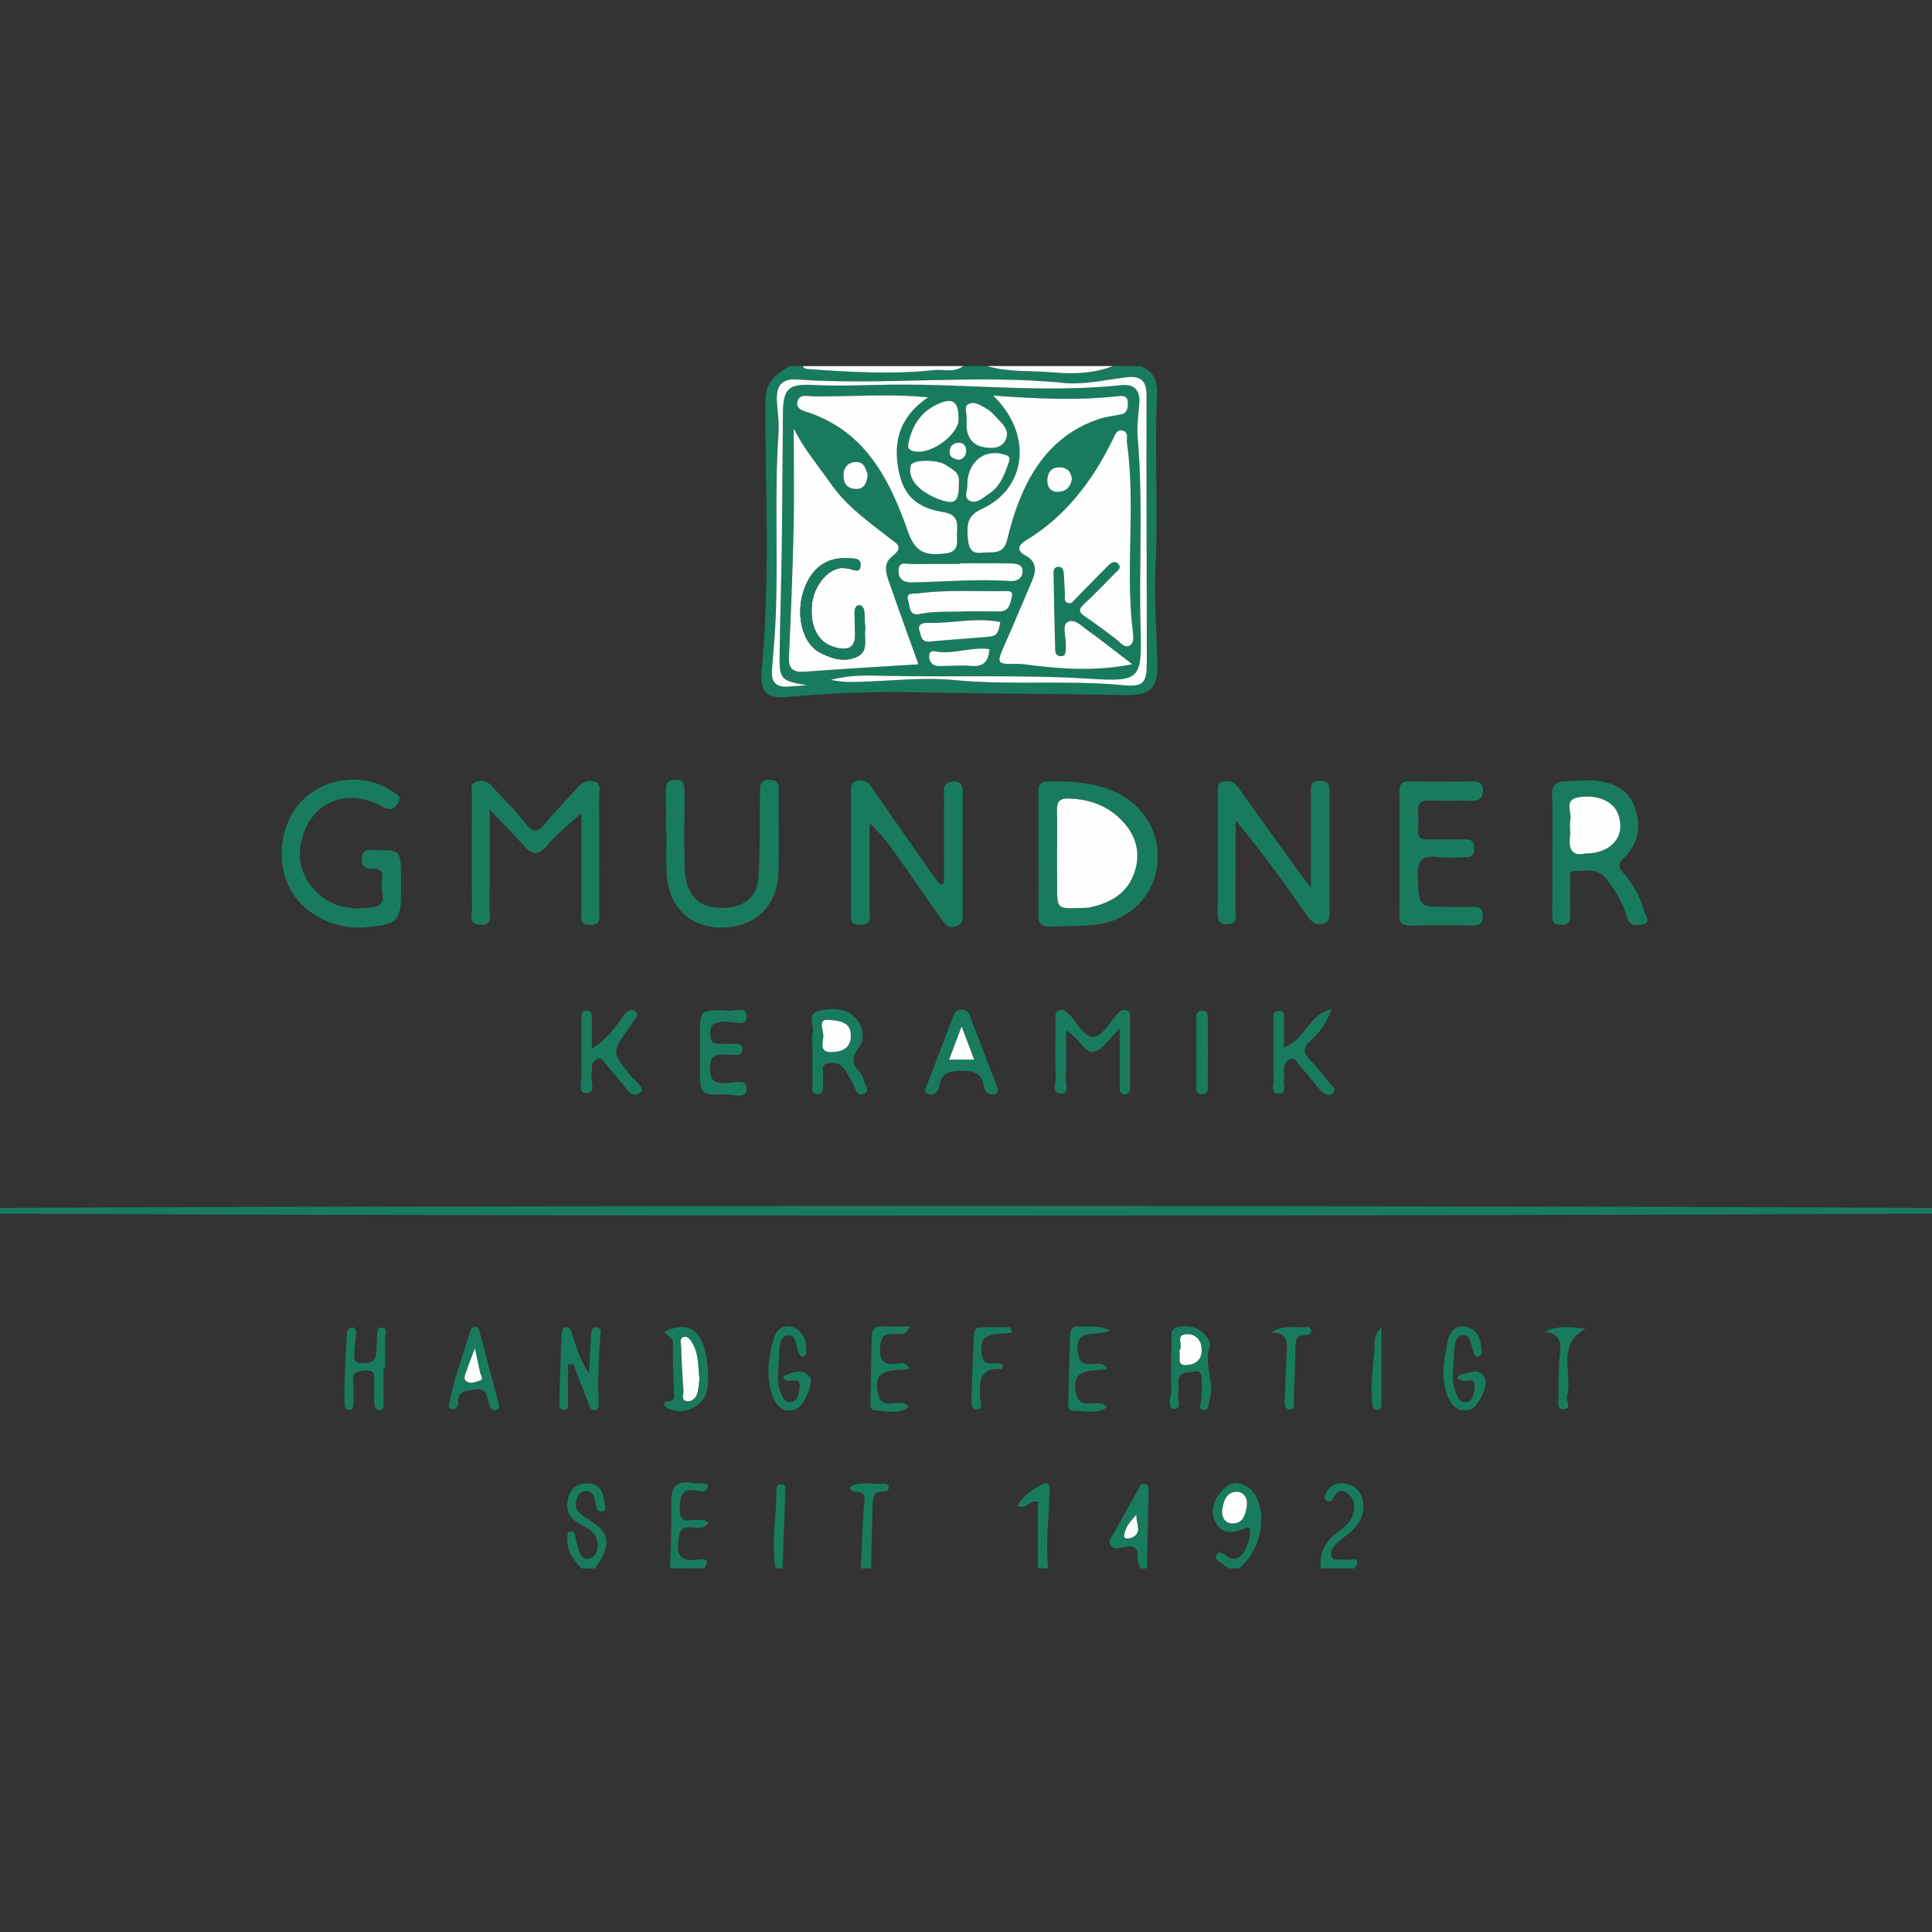 <?xml version="1.0" encoding="utf-8"?>
<!-- Generator: Adobe Illustrator 25.3.1, SVG Export Plug-In . SVG Version: 6.00 Build 0)  -->
<svg version="1.1" id="Ebene_1" xmlns="http://www.w3.org/2000/svg" xmlns:xlink="http://www.w3.org/1999/xlink" x="0px" y="0px"
	 viewBox="0 0 566.93 566.93" style="enable-background:new 0 0 566.93 566.93;" xml:space="preserve">
<rect x="0" y="0" width="566.93" height="566.93" fill="#333333" stroke="none"/>
<style type="text/css">
	.st0{fill:#197B5E;}
	.st1{fill:#FDFEFD;}
</style>
<g>
	<path class="st0" d="M334.59,107.42c3.97,1.48,5.12,4.37,4.93,8.47c-0.75,16.76,0.36,33.53-0.43,50.33
		c-0.44,9.37,0.31,18.91,0.52,28.38c0.17,7.65-2.13,9.54-9.82,9.37c-19.75-0.42-39.52-0.36-59.27-0.8
		c-13.15-0.29-26.23,0.1-39.33,1.33c-6.38,0.6-8.28-1.55-7.67-7.89c2.51-26.34,1.01-52.73,1.09-79.09c0.02-5.64,3.26-7.74,7.03-10.1
		c1.33,0,2.67,0,4,0c0.42,0.96,1.32,0.86,2.11,0.91c12.11,0.86,24.24,1.58,36.36,0.26c2.84-0.31,5.92,0.88,8.52-1.18
		c2.33,0,4.66,0,7,0c6.3,1.86,12.85,1.3,19.28,1.85c5.93,0.52,11.98,0.38,17.71-1.85C329.26,107.42,331.92,107.42,334.59,107.42z
		 M332.27,194.92c-4.84-3.7-8.84-6.88-12.98-9.86c-1.82-1.31-3.98-3.71-6.03-2.5c-1.61,0.95-0.5,3.96-0.54,6.06
		c-0.01,0.66,0.09,1.34,0.04,1.99c-0.07,0.8-0.03,1.76-1.13,1.92c-1.22,0.18-1.94-0.54-1.97-1.66c-0.21-7.64-0.38-15.29-0.5-22.94
		c-0.01-0.83,0.43-1.62,1.5-1.6c1.09,0.02,1.4,0.9,1.48,1.68c0.2,1.98,0.19,3.98,0.36,5.96c0.09,1.07-0.54,2.56,0.98,2.99
		c1.08,0.31,1.7-0.84,2.37-1.52c3.17-3.18,6.29-6.41,9.47-9.59c0.89-0.89,2.08-1.44,2.99-0.19c0.79,1.07-0.34,1.79-1.01,2.46
		c-3.04,3.07-6.02,6.21-9.19,9.14c-1.72,1.59-1.56,2.44,0.35,3.69c3.05,2,5.92,4.28,8.87,6.44c1.29,0.94,2.56,2.9,4.12,2.07
		c1.52-0.8,1.09-3.05,0.91-4.65c-2.12-18.22,0.94-36.59-1.64-54.8c-0.18-1.25,0.53-2.98-1-3.57c-1.98-0.76-2.54,1.24-3.13,2.44
		c-5.96,12.18-13.83,22.66-25.67,29.78c-2.07,1.24-2.77,2.88,0.01,4.36c3.18,1.69,3.27,4.27,2.01,7.22
		c-2.74,6.4-5.42,12.83-8.23,19.2c-2.34,5.29-2.22,5.5,3.78,5.37c1.32-0.03,2.65,0.19,3.97,0.36
		C312.03,196.36,321.6,197.02,332.27,194.92z M232.91,125.76c0,10.71,0.17,20.17-0.04,29.62c-0.28,12.46-0.79,24.91-1.35,37.36
		c-0.16,3.59,1.25,4.63,4.69,4.36c10.93-0.83,21.87-1.44,33.29-2.17c-2.65-7.4-5.38-14.84-7.97-22.33
		c-1.06-3.07-2.89-6.83,0.12-9.21c3.9-3.08,1.35-3.91-0.86-5.65c-6.09-4.82-12.49-9.27-17.03-15.84
		C240.3,136.88,236.23,132.28,232.91,125.76z M236.84,201.08c-7.75-1.29-8.17-1.71-8.07-9.11c0.14-10.29,0.5-20.57,0.63-30.86
		c0.18-13.3,0.22-26.6,0.35-39.9c0.07-6.98,1.54-8.62,8.61-8.24c7.66,0.4,15.3,0.02,22.95-0.08c22.6-0.28,45.18,2.55,67.79,0.14
		c3.75-0.4,5.52,1.58,5.22,5.43c-0.26,3.31-0.75,6.67-0.47,9.95c1.62,18.94,0.32,37.92,0.86,56.87c0.4,14.06-0.44,14.8-14.83,13.91
		c-19.96-1.25-39.93-0.42-59.89-0.85c-5.05-0.11-10.24-0.43-16.18,1.18c3.64,0.76,6.29,0.63,8.95,0.55
		c9.14-0.29,18.37-1.38,27.4-0.49c16.45,1.61,32.95-0.1,49.37,1.5c6.02,0.59,6.99-0.66,6.99-6.69c0-26.1-0.15-52.21-0.08-78.31
		c0.01-4.57-1.87-5.86-6.1-5.34c-6.1,0.75-12.22,2.24-18.35,1.63c-26.09-2.6-52.24,0.83-78.33-1.01c-4.43-0.31-5.93,2.17-5.7,6.19
		c0.18,3.15,0.7,6.33,0.49,9.45c-1.3,18.93,0.03,37.9-0.96,56.83c-0.23,4.32-0.65,8.62-0.98,12.94c-0.26,3.4,1.32,4.98,4.72,4.73
		C232.81,201.38,234.38,201.26,236.84,201.08z M272.33,116.6c-11.73-1.17-22.66-0.15-33.59-0.27c-1.7-0.02-4.18-0.83-4.72,1.5
		c-0.56,2.38,2.06,2.81,3.61,3.35c16.56,5.79,23.52,19.73,28.77,34.67c1.79,5.09,4,7.06,9.12,6.73c3.12-0.2,5.66-0.3,5.34-4.52
		c-0.25-3.28,1.41-6.9-4.14-7.8c-8.61-1.39-12.25-5.66-13.34-14.29C262.36,128.05,264.92,121.63,272.33,116.6z M291.43,116.09
		c11.74,11.33,9.88,27.29-3.46,33.3c-4.34,1.95-4.24,4.97-3.99,8.36c0.16,2.24,0.54,4.87,4,4.44c2.94-0.36,6.44,0.85,7.53-3.72
		c1.04-4.34,2.35-8.68,4.07-12.79c4.46-10.7,11.54-18.95,22.9-22.74c2.03-0.68,4.22-0.9,6.34-1.32c1.92-0.38,2.15-1.77,2.14-3.38
		c-0.01-1.86-1.09-2.19-2.64-2.02C316.39,117.59,304.42,117.01,291.43,116.09z M281.62,165.3c0,0.06,0,0.12,0,0.18
		c-4.65,0-9.29-0.05-13.94,0.03c-1.61,0.03-4.07-1.02-4.01,2.06c0.04,2.41,1.49,3.37,3.96,3.32c9.62-0.2,19.24-1.03,28.87-0.4
		c1.94,0.13,3.45-0.77,3.58-2.65c0.15-2.26-1.87-2.49-3.51-2.52C291.58,165.24,286.6,165.3,281.62,165.3z M283.24,179.4
		c3.32,0,6.64-0.05,9.95,0.01c3.08,0.05,3.26-2.48,3.74-4.41c0.45-1.81-1.28-1.55-2.34-1.54c-8.46,0.09-16.94-0.46-25.36,0.68
		c-1.2,0.16-3.58-0.47-2.72,2.16c0.54,1.64,0.19,4.52,3.31,3.86C274.28,179.24,278.77,179.64,283.24,179.4z M281.28,122.86
		c0.02-5.12-1.72-6.35-6.31-4.18c-4.5,2.12-7.1,5.87-8.21,10.64c-0.27,1.13-0.86,2.52,1.27,3.08
		C273.3,133.77,281.67,127.05,281.28,122.86z M281.37,141.43c0.37-2.74-1.96-3.73-4.03-5.09c-2.24-1.46-9.65-1.61-10.09,0.27
		c-0.73,3.1,1.08,5.62,3.56,7.43c1.31,0.96,2.81,1.73,4.32,2.31C280.31,148.34,281.46,147.46,281.37,141.43z M293.53,182.54
		c-7.24-1.49-14.34,0.51-21.43,0.23c-1.21-0.05-2.98,0.37-2.29,2.32c0.48,1.37,0.43,3.42,2.96,3.17c5.95-0.57,11.91-0.93,17.86-1.49
		C292.96,186.56,293.13,184.58,293.53,182.54z M283.83,142.02c0.27,1.53-1.2,3.9,0.61,4.87c2.09,1.14,4.01-0.86,5.73-1.97
		c3.39-2.19,4.69-5.83,5.91-9.45c0.27-0.8,0.28-1.53-0.8-1.92C289.27,131.38,284.07,135.12,283.83,142.02z M283.64,122.58
		c0,0.9,0,1.57,0,2.23c0.02,3.08,1.52,5.54,4.34,6.24c2.43,0.61,5.73,0.89,7.13-1.96c1.41-2.88-1.14-4.87-2.88-6.8
		c-0.88-0.97-1.89-1.92-3.02-2.55c-1.57-0.87-3.44-2.13-5.1-1.13C282.76,119.42,283.73,121.37,283.64,122.58z M290.34,190.5
		c-4.96-0.78-9.78,1.36-14.72,0.82c-1.02-0.11-3-0.91-2.98,1.33c0.01,1.65,1.09,2.79,2.86,2.81c3.14,0.02,6.31-0.32,9.42-0.04
		C288.58,195.74,290.09,194.12,290.34,190.5z M254.63,139.42c-0.52-1.61-0.91-3.87-3.42-3.86c-2.2,0.01-3.67,1.46-3.7,3.84
		c-0.03,2.26,0.92,3.87,3.39,4.06C253.53,143.67,254.28,141.93,254.63,139.42z M314.53,140.48c-0.23-2.23-1.62-3.34-3.63-3.36
		c-2.44-0.02-3.56,1.64-3.56,3.89c0,2.12,1.16,3.5,3.42,3.31C313.01,144.12,314.28,142.72,314.53,140.48z M281.32,134.97
		c1.45-0.37,2.25-1.32,2.2-2.8c-0.05-1.6-1.09-2.42-2.57-2.23c-1.41,0.18-2.3,1.13-2.29,2.71
		C278.68,134.44,280.09,134.57,281.32,134.97z"/>
	<ellipse class="st0" cx="283.11" cy="355.29" rx="349.88" ry="1.41"/>
	<path class="st0" d="M360.58,460.24c-0.64-0.46-1.36-0.86-1.92-1.4c-0.75-0.73-2.48-1.14-1.71-2.55c0.83-1.53,1.89-0.38,2.86,0.25
		c2.96,1.94,4.61,0.29,5.81-2.29c0.84-1.81,1.45-3.7,1.11-5.76c-0.33-0.11-0.67-0.35-0.86-0.27c-3.2,1.5-6.67,2.48-8.89-1.02
		c-2.07-3.26-1.05-6.68,1.49-9.63c1.42-1.64,3.07-2.73,5.2-2.25c3.03,0.67,4.83,2.91,5.73,5.72c2.11,6.56-0.47,14.86-5.81,19.19
		C362.58,460.24,361.58,460.24,360.58,460.24z M365.84,442.04c0.39-2.25-0.7-4.23-2.87-4.27c-3-0.05-3.94,2.65-4.3,5.19
		c-0.28,2,0.6,3.93,2.71,4.07C364.55,447.26,365.42,444.79,365.84,442.04z"/>
	<path class="st0" d="M170.65,460.24c-2.27-2.41-4.37-4.91-4.15-8.53c0.06-0.92-0.34-2.18,1.1-2.31c1.1-0.1,1.12,0.94,1.28,1.75
		c0.19,0.97,0.39,1.95,0.68,2.9c0.54,1.77,1.22,3.97,3.51,3.24c2.04-0.66,2.63-2.8,2.21-4.98c-0.5-2.59-2.5-3.74-4.6-4.82
		c-2.86-1.47-4.74-3.38-4.11-7.06c0.67-3.92,3.07-5.48,6.63-5.05c3.9,0.46,3.89,3.95,4.41,6.84c0.12,0.67-0.26,1.35-1.09,1.34
		c-0.99-0.01-1.39-0.77-1.6-1.59c-0.47-1.85-0.26-4.33-3-4.42c-1.72-0.06-2.55,1.53-2.86,3.01c-0.54,2.59,1.29,3.82,3.19,5.02
		c6.95,4.36,7.37,7.06,2.41,14.68C173.32,460.24,171.98,460.24,170.65,460.24z"/>
	<path class="st0" d="M196.64,460.24c0.13-6.3,0.5-12.6,0.31-18.89c-0.14-4.85,1.39-7.17,6.49-6.14c1.4,0.28,2.95-0.48,4.31,0.61
		c-0.24,2.44-2.24,1.78-3.37,1.58c-4.81-0.86-4.75,2.06-4.92,5.46c-0.21,4.39,2.71,3.04,4.96,3.18c1.09,0.07,2.34-0.46,3.36,0.87
		c-1.13,1.98-3.19,1.38-4.71,1.27c-3.05-0.22-3.64,0.88-4.01,3.85c-0.61,4.79,1,6.21,5.48,5.66c1.58-0.2,4.22-0.62,2.09,2.54
		C203.3,460.24,199.97,460.24,196.64,460.24z"/>
	<path class="st0" d="M334.59,460.24c-0.27-0.94-0.82-1.9-0.76-2.82c0.22-3.09-0.87-4.15-4.01-3.42c-1.27,0.3-3.15,0.85-4.04-0.75
		c-0.75-1.34,0.6-2.45,1.2-3.56c2.28-4.22,4.64-8.4,6.99-12.58c0.46-0.82,0.82-2.09,2.07-1.68c1.07,0.35,1.03,1.48,1,2.52
		c-0.18,7.43-0.31,14.86-0.46,22.29C335.92,460.24,335.25,460.24,334.59,460.24z M333.5,444.48c-1.71,1.84-3.46,3.71-3.61,6.33
		c-0.05,0.82,1.43,0.72,2.07,0.47C335.51,449.89,333.18,446.88,333.5,444.48z"/>
	<path class="st0" d="M387.57,460.24c-0.48-4.9,1.62-8.46,5.6-11.16c1.96-1.32,3.54-3.05,4.06-5.47c0.45-2.1,0.05-4.05-1.74-5.36
		c-1.99-1.47-3.31-0.52-4.31,1.45c-0.36,0.72-1.18,1.31-2.03,0.55c-0.78-0.7-0.31-1.52,0.05-2.26c0.99-2.06,2.8-2.83,4.92-2.7
		c2.5,0.15,4.5,1.39,5.39,3.79c1.45,3.89,0.1,7.18-2.67,9.97c-1.17,1.17-2.61,2.06-3.84,3.16c-1.37,1.23-2.98,2.73-2.2,4.62
		c0.65,1.6,2.73,0.4,4.06,0.86c1.2,0.41,4.93-1.56,2.71,2.55C394.23,460.24,390.9,460.24,387.57,460.24z"/>
	<path class="st0" d="M252.62,460.24c0.32-6.69,0.43-13.4,1.05-20.06c0.36-3.85-3.86-1.14-4.25-3.85c3.2-1.91,6.89-0.54,10.34-0.95
		c0.31-0.04,0.93,0.44,1,0.77c0.25,1.07-0.61,1.6-1.41,1.55c-3.26-0.2-3.25,2.05-3.31,4.22c-0.17,6.1-0.29,12.21-0.42,18.31
		C254.62,460.24,253.62,460.24,252.62,460.24z"/>
	<path class="st0" d="M304.6,460.24c0-6.54,0-13.08,0-19.51c-2.45-0.93-3.45,2.61-5.99,1.06c1.6-2.99,4.46-4.73,7.16-6.14
		c2.62-1.37,2.24,1.11,2.21,2.77c-0.14,7.27-1.26,14.53-0.37,21.82C306.6,460.24,305.6,460.24,304.6,460.24z"/>
	<path class="st0" d="M227.63,460.24c-1.48-7.43,0.29-14.84,0.15-22.26c-0.02-1.16,0.15-2.67,1.65-2.44
		c1.53,0.23,1.01,1.82,0.98,2.91c-0.24,7.27-0.51,14.53-0.78,21.79C228.96,460.24,228.29,460.24,227.63,460.24z"/>
	<path class="st1" d="M282.61,107.42c-2.6,2.06-5.68,0.87-8.52,1.18c-12.12,1.32-24.24,0.59-36.36-0.26
		c-0.79-0.06-1.69,0.05-2.11-0.91C251.29,107.42,266.95,107.42,282.61,107.42z"/>
	<path class="st1" d="M326.59,107.42c-5.73,2.24-11.78,2.37-17.71,1.85c-6.43-0.56-12.98,0-19.28-1.85
		C301.93,107.42,314.26,107.42,326.59,107.42z"/>
	<path class="st0" d="M277.02,259.24c0-8.59-0.01-17.17,0.01-25.76c0-1.44-0.44-3.35,1.39-3.87c1.99-0.56,4.08-0.58,4.07,2.57
		c-0.04,12.32-0.04,24.64,0.01,36.96c0.01,1.64-0.7,2.34-2.2,2.75c-1.81,0.49-2.82-0.42-3.74-1.72c-4.19-6-8.38-12-12.59-17.99
		c-2.54-3.62-5.09-7.23-8.77-10.59c0,8.52,0.01,17.05-0.01,25.57c0,1.3,0.43,2.93-0.75,3.73c-0.82,0.56-2.25,0.5-3.34,0.32
		c-1.52-0.25-1.36-1.67-1.36-2.81c-0.01-12.15,0-24.31-0.03-36.46c0-1.46,0.14-2.5,1.93-2.85c1.99-0.4,3.09,0.4,4.14,1.92
		c5.66,8.21,11.38,16.39,17.09,24.57c0.94,1.34,1.94,2.63,2.91,3.95C276.2,259.43,276.61,259.33,277.02,259.24z"/>
	<path class="st0" d="M384.69,260.45c0-10.21,0-18.85,0-27.49c0-1.77-0.51-3.73,2.42-3.85c3.04-0.12,3.06,1.74,3.06,3.89
		c-0.02,11.33-0.01,22.65-0.02,33.98c0,1.63,0.3,3.43-1.91,4.07c-2.2,0.64-3.41-0.61-4.53-2.2c-6.7-9.46-13.43-18.91-21.11-28.13
		c0,8.88,0.02,17.75-0.02,26.63c-0.01,1.52,0.67,3.53-1.94,3.83c-2.26,0.26-3.35-0.47-3.33-2.98c0.09-11.99,0.03-23.98,0.05-35.97
		c0-1.31-0.16-2.64,1.79-2.96c1.91-0.32,3.11,0.28,4.21,1.82c5.78,8.14,11.62,16.24,17.46,24.34
		C381.76,256.73,382.78,257.97,384.69,260.45z"/>
	<path class="st0" d="M304.72,250.32c0-5.82,0.02-11.64-0.01-17.46c-0.01-2.02,0.2-3.53,2.88-3.57c6.87-0.12,13.65,0.3,19.98,3.26
		c8.83,4.13,13.55,13.26,11.83,22.55c-1.71,9.24-9.42,15.82-19.34,16.4c-3.98,0.23-7.96,0.32-11.95,0.41
		c-2.41,0.05-3.52-0.98-3.44-3.62C304.84,262.29,304.72,256.3,304.72,250.32z M310.19,250.28c0,3.16,0,6.32,0,9.48
		c0.01,6.91,0.01,6.91,6.74,6.69c1-0.03,2.01-0.02,2.98-0.22c6-1.29,10.88-4.06,12.98-10.28c1.89-5.58,0.52-10.56-3.32-14.76
		c-4.24-4.65-9.71-6.68-16-6.86c-2.69-0.07-3.49,0.98-3.42,3.48C310.28,241.97,310.19,246.13,310.19,250.28z"/>
	<path class="st0" d="M117.7,259.5c0,0.33,0,0.67,0,1c0,10.01-0.66,10.72-10.63,11.61c-9.05,0.8-18.41-4.11-22.12-11.61
		c-4.14-8.37-2.59-19.1,3.7-25.55c5.83-5.99,15.26-7.86,23.05-4.56c1.06,0.45,2.16,0.95,3.06,1.65c1.14,0.9,3.51,1.27,2.01,3.66
		c-1.34,2.15-2.74,2.04-4.96,0.82c-9.14-4.99-18.79-1.83-22.39,7.19c-2.49,6.22-1.81,12.2,2.67,17.24
		c4.77,5.36,11.31,6.36,17.9,5.14c3.97-0.74,1.61-4.73,2.02-7.23c0.27-1.62,0.72-3.96-2.28-3.9c-2.41,0.05-3.92-0.73-3.51-3.47
		c0.42-2.81,2.64-1.95,4.31-1.99C117.7,249.33,117.7,249.36,117.7,259.5z"/>
	<path class="st0" d="M170.62,238.54c-3.55,3.31-7.16,6.01-9.92,9.41c-2.93,3.6-4.83,2.72-7.35-0.18c-2.8-3.22-5.87-6.2-9.66-10.18
		c0,10.48,0.05,19.86-0.04,29.24c-0.02,1.86,1.16,4.64-2.65,4.56c-3.82-0.08-2.46-2.91-2.48-4.7c-0.11-11.14-0.09-22.29-0.02-33.43
		c0.01-1.34-0.79-3.19,1.23-3.85c1.88-0.61,3.45-0.12,4.85,1.5c3.15,3.64,6.76,6.92,9.66,10.74c2.42,3.19,3.81,2.29,5.87-0.17
		c2.98-3.57,6.27-6.88,9.33-10.37c1.33-1.52,2.81-2.3,4.8-1.8c2.41,0.61,1.56,2.64,1.56,4.11c0.07,11.31,0.05,22.62,0.02,33.93
		c-0.01,1.86,0.69,4.12-2.68,4.07c-3.44-0.05-2.49-2.44-2.51-4.2C170.59,257.67,170.62,248.11,170.62,238.54z"/>
	<path class="st0" d="M195.41,244.07c0-3.83,0.05-7.66-0.02-11.49c-0.04-2.01,0.09-3.69,2.71-3.76c2.66-0.07,2.8,1.58,2.78,3.62
		c-0.06,7.33-0.16,14.66,0.01,21.98c0.2,8.58,4.46,12.57,12.39,11.95c5.53-0.43,9.02-3.47,9.33-9.13c0.43-7.97,0.32-15.97,0.4-23.96
		c0.02-2.19-0.38-4.59,2.98-4.45c3.1,0.13,2.49,2.47,2.49,4.39c0.01,7.49,0.14,14.99-0.03,22.48c-0.23,9.97-6.64,16.32-16.33,16.48
		c-9.62,0.16-16.02-6.01-16.52-16.13c-0.2-3.98-0.03-7.99-0.03-11.98C195.53,244.07,195.47,244.07,195.41,244.07z"/>
	<path class="st0" d="M410.68,250.43c0-5.98,0.08-11.97-0.04-17.95c-0.05-2.33,0.67-3.24,3.1-3.19c5.98,0.13,11.97,0.07,17.95,0.03
		c1.8-0.01,3.36,0.06,3.44,2.45c0.08,2.33-0.95,3.27-3.29,3.21c-3.99-0.1-7.98,0.1-11.97-0.07c-2.71-0.12-4.07,0.65-3.76,3.59
		c0.18,1.64,0.12,3.33,0.01,4.98c-0.14,2.13,0.7,2.95,2.87,2.87c3.65-0.13,7.31,0.03,10.97-0.05c1.94-0.04,2.62,0.78,2.63,2.67
		c0.01,1.96-0.83,2.66-2.69,2.61c-2.66-0.06-5.37,0.31-7.97-0.08c-5.06-0.74-6.09,1.46-5.9,6.08c0.35,8.52,0.09,8.53,8.85,8.53
		c2.33,0,4.66,0.07,6.98-0.02c1.91-0.07,3.27,0.27,3.27,2.6c0,2.1-0.87,2.93-3.02,2.89c-6.15-0.1-12.3-0.12-18.45,0.01
		c-2.46,0.05-3.08-0.93-3.04-3.22C410.77,262.4,410.68,256.41,410.68,250.43z"/>
	<path class="st0" d="M455.51,250.25c0-5.5,0.19-11-0.07-16.49c-0.16-3.3,1.09-4.51,4.22-4.51c2.81,0,5.58-0.49,8.44-0.18
		c5.38,0.59,9.71,2.5,11.65,7.89c1.98,5.5,0.97,10.67-3.15,14.73c-1.96,1.93-1.72,2.79-0.13,4.61c2.86,3.28,4.95,7.1,6.11,11.32
		c0.32,1.15,2.04,2.98-0.48,3.59c-1.87,0.45-3.96,0.69-4.71-2.18c-1.06-4.07-3.36-7.52-5.82-10.92c-2.6-3.61-6.23-2.45-9.55-2.54
		c-1.65-0.04-1.25,1.67-1.27,2.74c-0.06,3.5-0.08,7-0.01,10.49c0.04,1.91-0.69,2.63-2.63,2.6s-2.65-0.77-2.63-2.67
		C455.55,262.58,455.51,256.41,455.51,250.25z M465.15,250.47c7.87-0.03,12.03-5.23,9.68-11.55c-1.42-3.81-5.93-5.77-11.37-5.01
		c-4.78,0.66-2.13,4.33-2.65,6.65c-0.35,1.58,0.11,3.33-0.1,4.96C460.21,249.37,461.46,251.3,465.15,250.47z"/>
	<path class="st0" d="M328.56,301.81c-3.04,2.89-5.09,6.42-7.64,6.83c-2.76,0.45-4.15-4.18-8.11-6.24c0,5.05,0.12,9.52-0.06,13.99
		c-0.07,1.58,1.19,4.48-1.31,4.51c-3.06,0.04-1.59-3.08-1.65-4.74c-0.2-5.65-0.09-11.31-0.06-16.97c0.01-0.94-0.27-2.08,0.89-2.62
		c1.29-0.6,2.11,0.15,3.02,1c2.51,2.34,4.28,6.98,7.4,6.67c2.51-0.25,4.64-4.36,6.92-6.76c0.71-0.75,1.48-1.38,2.59-1.05
		c1.32,0.39,1.02,1.54,1.03,2.47c0.03,6.66,0.02,13.31,0,19.97c0,0.97,0.06,2.11-1.34,2.22c-1.81,0.15-1.68-1.22-1.68-2.36
		C328.55,313.43,328.56,308.14,328.56,301.81z"/>
	<path class="st0" d="M238.4,308.41c0-1.83-0.27-3.7,0.07-5.46c0.41-2.18-1.78-5.54,1.84-6.34c3.71-0.81,7.77-0.99,10.75,2.15
		c2.44,2.56,2.81,6.15,0.88,8.73c-2.14,2.85-1.89,4.69,0.24,7.02c0.65,0.71,1.21,1.71,1.31,2.63c0.14,1.27,2.21,2.88-0.01,3.82
		c-1.94,0.82-2.32-1.09-2.96-2.45c-0.77-1.64-1.7-3.21-2.71-4.72c-1.14-1.71-2.92-2.21-4.82-1.79c-2.49,0.54-1.15,2.67-1.46,4.1
		c-0.13,0.64,0.01,1.33-0.03,1.99c-0.08,1.25,0.32,3.04-1.68,2.92c-1.99-0.11-1.36-1.95-1.39-3.14
		C238.35,314.72,238.4,311.56,238.4,308.41z M242.99,299.27c-3.13-0.22-1.27,3.11-1.39,4.95c-0.12,1.79-1.3,4.67,2.55,4.52
		c3.29-0.13,5.55-1.35,5.51-4.95C249.63,300.26,247.12,299.49,242.99,299.27z"/>
	<path class="st0" d="M212.74,296.45c1.89,0.89,6.25-1.66,6.35,1.58c0.11,3.75-4.19,1.53-6.46,1.76c-2.56,0.26-4.29,0.15-4.23,3.67
		c0.07,3.76,2.43,2.69,4.36,2.82c0.99,0.07,1.99,0.02,2.99,0.01c1.03-0.01,2-0.01,2.08,1.43c0.09,1.68-0.94,1.88-2.24,1.83
		c-0.83-0.03-1.67,0.08-2.49-0.02c-3.09-0.36-4.77,0.18-4.74,4.08c0.02,3.79,1.53,4.21,4.7,4.25c2.11,0.02,6.14-1.7,6.06,1.72
		c-0.08,3.12-4.07,1.45-6.24,1.52c-7.46,0.24-7.46,0.09-7.46-7.53c0-3.32,0-6.64,0-9.96C205.41,296.44,205.41,296.44,212.74,296.45z
		"/>
	<path class="st0" d="M376.79,307.32c6.19-2.08,7.07-9.61,13.96-11.17c-1.57,4.22-3.69,7.01-6.23,9.28
		c-2.39,2.14-2.08,3.61-0.07,5.65c1.98,2,3.76,4.22,5.46,6.47c0.69,0.91,2.65,1.88,1.2,3.19c-1.26,1.14-2.8,0.2-3.85-1.06
		c-1.92-2.29-3.76-4.65-5.77-6.86c-0.79-0.87-1.21-2.7-2.98-1.99c-1.65,0.67-1.81,2.2-1.72,3.77c0.04,0.66,0.13,1.36-0.02,1.99
		c-0.36,1.55,1.14,4.32-1.63,4.31c-2.33-0.01-1.37-2.61-1.4-4.08c-0.11-5.81-0.05-11.63-0.04-17.45c0-1.14-0.19-2.63,1.37-2.77
		c2.11-0.19,1.68,1.61,1.71,2.83C376.84,301.92,376.79,304.39,376.79,307.32z"/>
	<path class="st0" d="M292.81,319.58c-0.07,0.76-0.15,1.4-1.01,1.54c-1.95,0.29-2.82-0.99-3.1-2.51c-0.68-3.67-2.85-4.4-6.32-4.4
		c-3.56,0-6.14,0.43-6.77,4.49c-0.26,1.69-1.47,2.94-3.15,2.3c-1.86-0.71-0.59-2.21-0.16-3.35c2.35-6.19,4.75-12.36,7.08-18.56
		c0.54-1.43,0.86-2.84,2.89-2.82c2.09,0.02,2.24,1.62,2.76,2.97c2.38,6.18,4.75,12.36,7.12,18.54
		C292.39,318.41,292.61,319.03,292.81,319.58z M278.52,310.94c2.59,0,4.77,0,7.33,0c-1.26-3.34-2.35-6.25-3.67-9.74
		C280.87,304.68,279.79,307.56,278.52,310.94z"/>
	<path class="st0" d="M173.67,307.75c4.31-2.63,6.65-5.99,9-9.31c0.92-1.29,2.22-2.74,3.62-1.75c1.79,1.27-0.43,2.46-0.87,3.69
		c-0.16,0.45-0.52,0.84-0.82,1.24c-5.19,7.11-5.12,7.06,0.42,14c1.24,1.54,4.39,3.68,2.95,4.92c-2.56,2.2-4.14-1.18-5.7-2.95
		c-1.54-1.74-2.96-3.58-4.48-5.33c-0.69-0.79-1.11-2.23-2.69-1.41c-1.19,0.62-1.54,1.63-1.42,2.89c0.03,0.33,0.09,0.7-0.01,0.99
		c-0.74,2.07,1.69,6.02-1.73,6.01c-2.65,0-1.13-3.87-1.23-5.95c-0.25-5.3-0.09-10.62-0.06-15.93c0.01-0.94-0.17-2.13,1.22-2.3
		c1.71-0.2,1.8,1.05,1.8,2.26C173.68,301.58,173.67,304.32,173.67,307.75z"/>
	<path class="st0" d="M354.44,308.47c0,3.48,0.01,6.95-0.01,10.43c-0.01,1.02-0.12,2.08-1.44,2.2c-1.57,0.14-1.98-0.95-1.98-2.22
		c-0.02-6.79-0.02-13.57,0.02-20.36c0.01-1.03,0.44-2,1.72-1.98c1.24,0.02,1.67,0.89,1.68,2
		C354.45,301.85,354.44,305.16,354.44,308.47z"/>
	<path class="st0" d="M166.69,400.44c0,3.6,0.01,7.19-0.01,10.79c0,0.95,0.33,2.31-0.98,2.44c-1.69,0.17-1.6-1.44-1.57-2.47
		c0.17-6.63,0.43-13.26,0.68-19.89c0.03-0.86,0.29-1.77,1.26-1.85c1.29-0.11,1.5,1.03,1.82,1.97c1.24,3.67,2.19,7.46,4.93,11.58
		c0.24-4.22,0.43-7.47,0.6-10.73c0.06-1.15-0.13-2.65,1.39-2.76c1.77-0.12,1.45,1.56,1.36,2.56c-0.56,6.46-0.73,12.92-0.53,19.4
		c0.03,1.05-0.02,2.2-1.26,2.28c-1.2,0.08-1.39-1.13-1.74-2.07c-1.44-3.83-2.95-7.64-4.43-11.45
		C167.7,400.3,167.19,400.37,166.69,400.44z"/>
	<path class="st0" d="M343.72,408.37c0-4.62-0.17-9.26,0.09-13.87c0.1-1.75-0.9-4.56,1.7-5.08c2.91-0.58,6.04-0.24,8.19,2.37
		c0.71,0.86,1.69,2.31,1.41,3.06c-2.03,5.29,1.29,10.54-0.11,15.76c-0.33,1.23-0.23,3.3-1.76,3.14c-2-0.21-0.7-2.1-0.7-3.27
		c0.01-1.49,0.25-2.99,0.13-4.46c-0.13-1.5,0.3-3.95-2.17-3.55c-1.88,0.31-5.09-0.16-4.68,3.58c0.09,0.81,0.07,1.68-0.1,2.47
		c-0.39,1.74,1.43,4.83-1.23,4.93C342.61,413.52,343.3,410.21,343.72,408.37z M346.02,396.33c0.71,1.58-0.99,4.29,1.95,4.25
		c2.33-0.04,4.55-1.21,4.63-4.15c0.08-2.94-1.48-4.96-4.35-4.9C344.56,391.59,347.53,395.06,346.02,396.33z"/>
	<path class="st0" d="M112.57,401.65c0,3.15-0.03,6.3,0.02,9.45c0.02,1.19,0.16,2.71-1.32,2.68c-1.32-0.03-1.47-1.55-1.46-2.77
		c0.01-1.82-0.02-3.65,0-5.47c0.02-1.84,0.42-3.64-2.65-3.34c-2.26,0.22-3.83,0.33-3.53,3.21c0.22,2.13,0.06,4.31,0.08,6.46
		c0.01,0.9-0.23,1.8-1.2,1.86c-0.95,0.06-1.36-0.82-1.38-1.68c-0.06-2.14-0.1-4.29-0.02-6.44c0.16-4.63,0.39-9.26,0.62-13.89
		c0.05-1.06,0.51-2.2,1.59-2.2c1.34,0,1.2,1.3,1.13,2.28c-0.12,1.65-0.31,3.3-0.47,4.95c-0.17,1.81-0.05,3.38,2.42,3.29
		c1.94-0.07,3.74-0.29,3.97-2.74c0.15-1.65,0.19-3.31,0.26-4.96c0.05-1.16-0.04-2.87,1.35-2.77c1.96,0.14,1.01,1.95,1,3.15
		c-0.01,2.98,0,5.96,0,8.94C112.84,401.65,112.71,401.65,112.57,401.65z"/>
	<path class="st0" d="M427.48,404.55c0.55-0.7,0.71-1.15,0.94-1.18c2.45-0.33,5.32-2.15,7.15,0.59c1.47,2.19-1.75,9.16-4.34,9.73
		c-3.85,0.83-5.72-1.66-6.78-4.91c-1.71-5.28-0.54-10.58,0.49-15.74c0.56-2.84,3.11-4.6,6.12-3.43c3.2,1.25,3.65,4.43,3.7,7.5
		c0.01,0.34-0.57,0.94-0.93,0.98c-1.06,0.13-1.23-0.79-1.53-1.57c-0.72-1.92-0.76-5.25-3.35-4.68c-2.27,0.51-2.16,3.86-2.28,6.1
		c-0.18,3.29-0.8,6.65,0.26,9.89c0.55,1.69,1.23,3.98,3.41,3.6c2.02-0.36,2.21-2.67,2.34-4.5c0.24-3.25-2.28-1.24-3.47-1.76
		C428.8,404.98,428.36,404.86,427.48,404.55z"/>
	<path class="st0" d="M229.8,403.83c2.6-0.89,5.36-2.59,7.76,0.08c1.4,1.55-1.63,8.66-3.9,9.56c-3.6,1.42-5.88-0.78-6.92-3.7
		c-2.06-5.84-1.31-11.87,0.56-17.59c0.82-2.5,3.48-3.9,6.16-2.36c2.7,1.54,3.37,4.39,3.13,7.37c-0.03,0.32-0.62,0.8-1,0.84
		c-0.79,0.09-1-0.64-1.29-1.23c-0.92-1.89-0.5-5.69-3.53-4.84c-2.31,0.64-2.04,4.19-2.17,6.67c-0.16,3.14-0.77,6.34,0.28,9.4
		c0.57,1.66,1.39,3.86,3.6,3.3c1.63-0.42,1.97-2.47,2.16-4.17c0.35-3.13-1.96-1.75-3.32-1.97
		C230.69,405.07,229.99,405.1,229.8,403.83z"/>
	<path class="st0" d="M131.88,411.54c1.37-7.24,3.98-13.74,5.96-20.43c0.24-0.8,0.58-1.66,1.55-1.72c1.1-0.08,1.2,0.85,1.41,1.67
		c1.82,6.9,3.65,13.8,5.51,20.69c0.25,0.93,0.23,1.72-0.76,2c-1.31,0.38-1.62-0.67-1.99-1.61c-0.82-2.1-0.44-5.18-4.46-4.38
		c-2.39,0.48-4.7,0.3-4.65,3.67c0.01,0.97-0.45,2.16-1.65,2.08C131.27,413.39,131.84,412.11,131.88,411.54z M139.35,395.67
		c-1.07,2.86-1.87,4.84-2.53,6.87c-0.28,0.88-0.96,1.99-0.01,2.75c1.17,0.93,2.61,0.23,3.8-0.08c1.53-0.4,0.45-1.57,0.28-2.41
		C140.5,400.85,140.06,398.92,139.35,395.67z"/>
	<path class="st0" d="M194.95,390.81c6-2.96,10.07-1.22,11.76,4.89c0.99,3.57,1.25,7.2,1.01,10.86c-0.36,5.45-6.12,9-11.22,6.98
		c-0.58-0.23-1.33-0.65-1.5-1.15c-0.41-1.24,0.68-1.19,1.46-1.27c1.88-0.2,1.28-1.68,1.27-2.67c-0.04-4.65-0.41-9.31-0.22-13.95
		C197.59,392.34,195.74,392.06,194.95,390.81z M205.23,404.5c-0.44-3.43-0.13-6.97-1.94-10.1c-0.56-0.97-1.28-2.32-2.51-2.09
		c-1.57,0.29-0.93,1.89-0.9,2.91c0.13,4.27,0.35,8.54,0.67,12.81c0.08,1.12-0.88,3,1.16,3.15c1.61,0.12,2.67-1.2,3.02-2.77
		C205.02,407.13,205.07,405.81,205.23,404.5z"/>
	<path class="st0" d="M266.85,401.71c-4.35,0.8-11.18-0.87-9.14,7.43c1.37,5.57,6.57,0.39,9.03,3.79
		c-3.32,2.25-6.89,1.06-10.26,0.87c-1.17-0.07-1.08-1.52-1.06-2.49c0.1-6.32,0.24-12.64,0.37-18.96c0.05-2.22,1.05-3.3,3.42-3.15
		c2.4,0.15,4.82,0.03,7.79,0.03c-1.2,2.85-3.03,2.2-4.45,2.22c-2.24,0.03-3.89-0.18-4.22,3.16c-0.44,4.44,0.62,6.24,5.21,5.48
		C264.51,399.94,265.91,399.51,266.85,401.71z"/>
	<path class="st0" d="M324.83,413.04c-3.31,1.99-6.65,0.9-9.82,0.96c-1.59,0.03-1.58-1.54-1.55-2.64
		c0.14-6.46,0.37-12.91,0.55-19.37c0.05-1.75,0.64-2.93,2.63-2.73c2.63,0.26,5.42-0.64,9.14,1.12c-3.99,2.11-10.64-1.12-9.46,6.64
		c0.97,6.35,6.48,0.76,8.65,4.65c-4.09,1.06-10.88-0.84-9.2,7.21C316.97,414.65,322.26,409.64,324.83,413.04z"/>
	<path class="st0" d="M296.98,391.02c-4.13,0.83-10.19-0.89-8.86,6.58c0.8,4.52,4.56,1.15,6.3,3.13c-0.19,0.32-0.42,0.99-0.61,0.98
		c-6.65-0.42-6.46,4-6.19,8.58c0.07,1.17,0.98,3.11-0.96,3.27c-1.8,0.15-1.59-1.88-1.57-3.06c0.13-6.12,0.42-12.24,0.66-18.36
		c0.05-1.22,0.23-2.54,1.68-2.62c2.99-0.15,5.99-0.04,8.99-0.04C296.6,389.99,296.79,390.51,296.98,391.02z"/>
	<path class="st0" d="M373.05,391.06c3.62-2.63,7.33-1.21,10.82-1.66c0.27-0.03,0.85,0.58,0.88,0.92c0.09,1.03-0.71,1.52-1.56,1.47
		c-2.9-0.18-3.05,1.58-3.07,3.8c-0.05,5.12-0.31,10.23-0.46,15.35c-0.03,1.09,0.58,2.64-1.19,2.65c-1.57,0.01-1.49-1.57-1.46-2.66
		c0.12-4.62,0.29-9.24,0.55-13.86C377.73,394,378.07,390.97,373.05,391.06z"/>
	<path class="st0" d="M453.3,390.79c4.26-2.09,8.13-1.18,11.99-0.93c-8.87,4.88-3.62,13.37-5.48,19.84
		c-0.38,1.32,1.71,3.79-1.18,3.8c-1.95,0.01-1.23-2.41-1.25-3.7c-0.06-4.14-0.1-8.31,0.36-12.41
		C458.13,393.88,457.81,391.31,453.3,390.79z"/>
	<path class="st0" d="M405.38,389.5c0,7.55,0.01,15.09-0.01,22.64c0,0.92-0.54,1.69-1.45,1.58c-0.88-0.11-1.19-0.98-1.27-1.89
		c-0.42-4.83,0.05-9.63,0.58-14.42C403.52,394.75,402.67,391.86,405.38,389.5z"/>
	<path class="st1" d="M332.27,194.92c-10.67,2.09-20.24,1.44-29.82,0.25c-1.32-0.16-2.65-0.39-3.97-0.36
		c-5.99,0.13-6.11-0.07-3.78-5.37c2.81-6.37,5.49-12.8,8.23-19.2c1.26-2.95,1.17-5.53-2.01-7.22c-2.78-1.47-2.07-3.11-0.01-4.36
		c11.84-7.12,19.71-17.6,25.67-29.78c0.59-1.2,1.15-3.2,3.13-2.44c1.53,0.59,0.82,2.32,1,3.57c2.58,18.2-0.48,36.58,1.64,54.8
		c0.19,1.61,0.61,3.85-0.91,4.65c-1.56,0.82-2.83-1.13-4.12-2.07c-2.95-2.16-5.82-4.44-8.87-6.44c-1.91-1.25-2.07-2.1-0.35-3.69
		c3.17-2.93,6.15-6.07,9.19-9.14c0.67-0.67,1.79-1.39,1.01-2.46c-0.92-1.24-2.11-0.69-2.99,0.19c-3.18,3.17-6.3,6.4-9.47,9.59
		c-0.68,0.68-1.3,1.83-2.37,1.52c-1.52-0.44-0.89-1.93-0.98-2.99c-0.17-1.98-0.16-3.98-0.36-5.96c-0.08-0.79-0.39-1.67-1.48-1.68
		c-1.07-0.02-1.51,0.77-1.5,1.6c0.12,7.65,0.29,15.29,0.5,22.94c0.03,1.12,0.75,1.84,1.97,1.66c1.1-0.16,1.06-1.12,1.13-1.92
		c0.05-0.66-0.05-1.33-0.04-1.99c0.04-2.1-1.07-5.11,0.54-6.06c2.06-1.21,4.21,1.2,6.03,2.5
		C323.43,188.04,327.43,191.23,332.27,194.92z"/>
	<path class="st1" d="M232.91,125.76c3.32,6.52,7.39,11.12,10.85,16.14c4.54,6.57,10.93,11.03,17.03,15.84
		c2.21,1.75,4.75,2.58,0.86,5.65c-3.01,2.38-1.19,6.14-0.12,9.21c2.6,7.48,5.32,14.92,7.97,22.33c-11.42,0.73-22.36,1.34-33.29,2.17
		c-3.45,0.26-4.86-0.77-4.69-4.36c0.56-12.45,1.07-24.9,1.35-37.36C233.08,145.93,232.91,136.47,232.91,125.76z M253.88,184.62
		c-0.07-1.56-0.14-3.22-0.24-4.88c-0.06-1.06-0.52-2.19-1.59-2.1c-1.1,0.09-1.32,1.33-1.29,2.38c0.05,1.99,0.13,3.98,0.17,5.96
		c0.08,4.29-2.26,4.96-5.85,3.99c-4.86-1.32-7.36-5.73-6.85-12.29c0.42-5.41,4.39-10.55,8.54-10.98c0.64-0.07,1.31,0.06,1.97,0.12
		c1.44,0.12,3.7,1.83,3.79-1.05c0.07-2.19-2.37-1.84-3.94-1.94c-6.33-0.38-10.89,3.2-12.96,10.09c-2.08,6.92-0.05,14.9,4.8,17.5
		c3.4,1.82,7.26,3.05,11.01,1.35C254.94,191.18,253.49,187.56,253.88,184.62z"/>
	<path class="st1" d="M236.84,201.08c-2.46,0.18-4.04,0.29-5.61,0.41c-3.41,0.25-4.98-1.33-4.72-4.73
		c0.33-4.31,0.75-8.62,0.98-12.94c1-18.93-0.34-37.9,0.96-56.83c0.21-3.13-0.31-6.3-0.49-9.45c-0.22-4.02,1.28-6.5,5.7-6.19
		c26.09,1.84,52.24-1.59,78.33,1.01c6.14,0.61,12.25-0.88,18.35-1.63c4.23-0.52,6.11,0.77,6.1,5.34c-0.07,26.1,0.09,52.2,0.08,78.31
		c0,6.03-0.97,7.28-6.99,6.69c-16.43-1.6-32.92,0.11-49.37-1.5c-9.03-0.88-18.26,0.2-27.4,0.49c-2.67,0.09-5.31,0.21-8.95-0.55
		c5.94-1.6,11.13-1.29,16.18-1.18c19.96,0.43,39.93-0.4,59.89,0.85c14.38,0.9,15.23,0.15,14.83-13.91
		c-0.54-18.96,0.76-37.93-0.86-56.87c-0.28-3.28,0.2-6.64,0.47-9.95c0.31-3.85-1.47-5.83-5.22-5.43
		c-22.61,2.41-45.19-0.43-67.79-0.14c-7.65,0.1-15.28,0.48-22.95,0.08c-7.07-0.37-8.54,1.26-8.61,8.24
		c-0.13,13.3-0.17,26.6-0.35,39.9c-0.14,10.29-0.49,20.57-0.63,30.86C228.67,199.38,229.09,199.79,236.84,201.08z"/>
	<path class="st1" d="M272.33,116.6c-7.41,5.03-9.97,11.45-8.97,19.36c1.09,8.63,4.73,12.9,13.34,14.29c5.55,0.9,3.9,4.52,4.14,7.8
		c0.32,4.23-2.22,4.32-5.34,4.52c-5.11,0.33-7.33-1.64-9.12-6.73c-5.25-14.93-12.21-28.88-28.77-34.67
		c-1.55-0.54-4.16-0.97-3.61-3.35c0.54-2.33,3.02-1.52,4.72-1.5C249.67,116.45,260.6,115.43,272.33,116.6z"/>
	<path class="st1" d="M291.43,116.09c12.99,0.92,24.95,1.5,36.9,0.14c1.55-0.18,2.63,0.16,2.64,2.02c0.01,1.61-0.22,3.01-2.14,3.38
		c-2.12,0.42-4.31,0.64-6.34,1.32c-11.36,3.79-18.44,12.05-22.9,22.74c-1.72,4.12-3.03,8.45-4.07,12.79
		c-1.1,4.57-4.59,3.36-7.53,3.72c-3.46,0.42-3.84-2.2-4-4.44c-0.25-3.39-0.35-6.4,3.99-8.36
		C301.32,143.38,303.17,127.42,291.43,116.09z"/>
	<path class="st1" d="M281.62,165.3c4.98,0,9.96-0.06,14.94,0.03c1.64,0.03,3.67,0.26,3.51,2.52c-0.13,1.88-1.64,2.78-3.58,2.65
		c-9.63-0.64-19.25,0.2-28.87,0.4c-2.47,0.05-3.91-0.91-3.96-3.32c-0.06-3.08,2.4-2.04,4.01-2.06c4.64-0.07,9.29-0.03,13.94-0.03
		C281.61,165.42,281.62,165.36,281.62,165.3z"/>
	<path class="st1" d="M283.24,179.4c-4.47,0.23-8.96-0.16-13.41,0.77c-3.12,0.66-2.77-2.22-3.31-3.86c-0.86-2.64,1.53-2,2.72-2.16
		c8.42-1.14,16.9-0.59,25.36-0.68c1.06-0.01,2.79-0.27,2.34,1.54c-0.49,1.93-0.66,4.47-3.74,4.41
		C289.88,179.36,286.56,179.4,283.24,179.4z"/>
	<path class="st1" d="M281.28,122.86c0.39,4.19-7.98,10.9-13.26,9.53c-2.12-0.55-1.53-1.94-1.27-3.08
		c1.11-4.76,3.71-8.52,8.21-10.64C279.57,116.52,281.31,117.74,281.28,122.86z"/>
	<path class="st1" d="M281.37,141.43c0.09,6.03-1.05,6.91-6.24,4.92c-1.52-0.58-3.01-1.36-4.32-2.31c-2.48-1.81-4.28-4.32-3.56-7.43
		c0.44-1.88,7.85-1.74,10.09-0.27C279.41,137.7,281.73,138.69,281.37,141.43z"/>
	<path class="st1" d="M293.53,182.54c-0.4,2.03-0.56,4.02-2.89,4.24c-5.95,0.56-11.91,0.92-17.86,1.49
		c-2.53,0.24-2.48-1.8-2.96-3.17c-0.69-1.96,1.08-2.37,2.29-2.32C279.19,183.05,286.29,181.05,293.53,182.54z"/>
	<path class="st1" d="M283.83,142.02c0.24-6.89,5.45-10.64,11.45-8.47c1.08,0.39,1.07,1.12,0.8,1.92c-1.22,3.62-2.52,7.26-5.91,9.45
		c-1.72,1.11-3.64,3.11-5.73,1.97C282.63,145.91,284.09,143.55,283.83,142.02z"/>
	<path class="st1" d="M283.64,122.58c0.1-1.2-0.88-3.16,0.46-3.97c1.67-1.01,3.54,0.26,5.1,1.13c1.13,0.63,2.14,1.58,3.02,2.55
		c1.75,1.93,4.29,3.92,2.88,6.8c-1.39,2.85-4.69,2.57-7.13,1.96c-2.82-0.7-4.32-3.16-4.34-6.24
		C283.63,124.14,283.64,123.48,283.64,122.58z"/>
	<path class="st1" d="M290.34,190.5c-0.25,3.62-1.77,5.24-5.42,4.91c-3.11-0.28-6.28,0.06-9.42,0.04c-1.77-0.01-2.85-1.16-2.86-2.81
		c-0.01-2.23,1.96-1.44,2.98-1.33C280.56,191.86,285.38,189.71,290.34,190.5z"/>
	<path class="st1" d="M254.63,139.42c-0.35,2.51-1.11,4.25-3.73,4.05c-2.47-0.19-3.42-1.8-3.39-4.06c0.03-2.38,1.5-3.83,3.7-3.84
		C253.72,135.55,254.11,137.81,254.63,139.42z"/>
	<path class="st1" d="M314.53,140.48c-0.25,2.24-1.52,3.64-3.78,3.84c-2.25,0.2-3.42-1.18-3.42-3.31c0-2.25,1.12-3.91,3.56-3.89
		C312.91,137.14,314.3,138.24,314.53,140.48z"/>
	<path class="st1" d="M281.32,134.97c-1.23-0.4-2.64-0.52-2.66-2.32c-0.01-1.59,0.88-2.53,2.29-2.71c1.48-0.19,2.52,0.63,2.57,2.23
		C283.57,133.65,282.77,134.59,281.32,134.97z"/>
	<path class="st1" d="M365.84,442.04c-0.42,2.75-1.29,5.22-4.46,4.99c-2.1-0.15-2.99-2.07-2.71-4.07c0.36-2.54,1.3-5.24,4.3-5.19
		C365.13,437.82,366.22,439.8,365.84,442.04z"/>
	<path class="st1" d="M333.5,444.48c-0.32,2.4,2.01,5.4-1.55,6.8c-0.64,0.25-2.12,0.34-2.07-0.47
		C330.04,448.19,331.79,446.32,333.5,444.48z"/>
	<path class="st1" d="M310.19,250.28c0-4.16,0.09-8.31-0.03-12.47c-0.07-2.5,0.72-3.56,3.42-3.48c6.29,0.18,11.76,2.21,16,6.86
		c3.84,4.21,5.2,9.19,3.32,14.76c-2.1,6.22-6.98,8.98-12.98,10.28c-0.96,0.21-1.98,0.19-2.98,0.22c-6.74,0.22-6.74,0.21-6.74-6.69
		C310.18,256.6,310.19,253.44,310.19,250.28z"/>
	<path class="st1" d="M465.15,250.47c-3.69,0.83-4.93-1.1-4.44-4.95c0.21-1.63-0.25-3.38,0.1-4.96c0.52-2.32-2.13-5.98,2.65-6.65
		c5.44-0.76,9.95,1.2,11.37,5.01C477.17,245.24,473.02,250.44,465.15,250.47z"/>
	<path class="st1" d="M242.99,299.27c4.13,0.23,6.64,1,6.68,4.51c0.04,3.6-2.23,4.82-5.51,4.95c-3.85,0.15-2.67-2.73-2.55-4.52
		C241.72,302.38,239.86,299.05,242.99,299.27z"/>
	<path class="st1" d="M278.52,310.94c1.27-3.38,2.36-6.27,3.66-9.74c1.31,3.49,2.41,6.4,3.67,9.74
		C283.29,310.94,281.1,310.94,278.52,310.94z"/>
	<path class="st1" d="M346.02,396.33c1.52-1.26-1.45-4.74,2.24-4.81c2.87-0.05,4.43,1.97,4.35,4.9c-0.08,2.94-2.3,4.11-4.63,4.15
		C345.02,400.62,346.72,397.91,346.02,396.33z"/>
	<path class="st1" d="M139.35,395.67c0.71,3.25,1.14,5.18,1.54,7.12c0.17,0.84,1.26,2.01-0.28,2.41c-1.19,0.31-2.63,1.01-3.8,0.08
		c-0.95-0.75-0.27-1.87,0.01-2.75C137.48,400.51,138.29,398.53,139.35,395.67z"/>
	<path class="st1" d="M205.23,404.5c-0.16,1.3-0.21,2.63-0.49,3.9c-0.35,1.57-1.41,2.88-3.02,2.77c-2.04-0.15-1.08-2.03-1.16-3.15
		c-0.32-4.26-0.54-8.53-0.67-12.81c-0.03-1.01-0.67-2.62,0.9-2.91c1.23-0.22,1.94,1.12,2.51,2.09
		C205.1,397.53,204.79,401.07,205.23,404.5z"/>
	<path class="st0" d="M253.88,184.62c-0.38,2.94,1.07,6.56-2.44,8.14c-3.75,1.7-7.61,0.47-11.01-1.35c-4.85-2.6-6.88-10.58-4.8-17.5
		c2.07-6.89,6.63-10.47,12.96-10.09c1.57,0.09,4.01-0.25,3.94,1.94c-0.09,2.88-2.35,1.18-3.79,1.05c-0.66-0.06-1.32-0.19-1.97-0.12
		c-4.15,0.43-8.12,5.57-8.54,10.98c-0.51,6.57,1.99,10.97,6.85,12.29c3.59,0.97,5.92,0.3,5.85-3.99c-0.04-1.99-0.12-3.98-0.17-5.96
		c-0.03-1.05,0.19-2.29,1.29-2.38c1.07-0.09,1.53,1.04,1.59,2.1C253.74,181.4,253.8,183.06,253.88,184.62z"/>
</g>
</svg>
